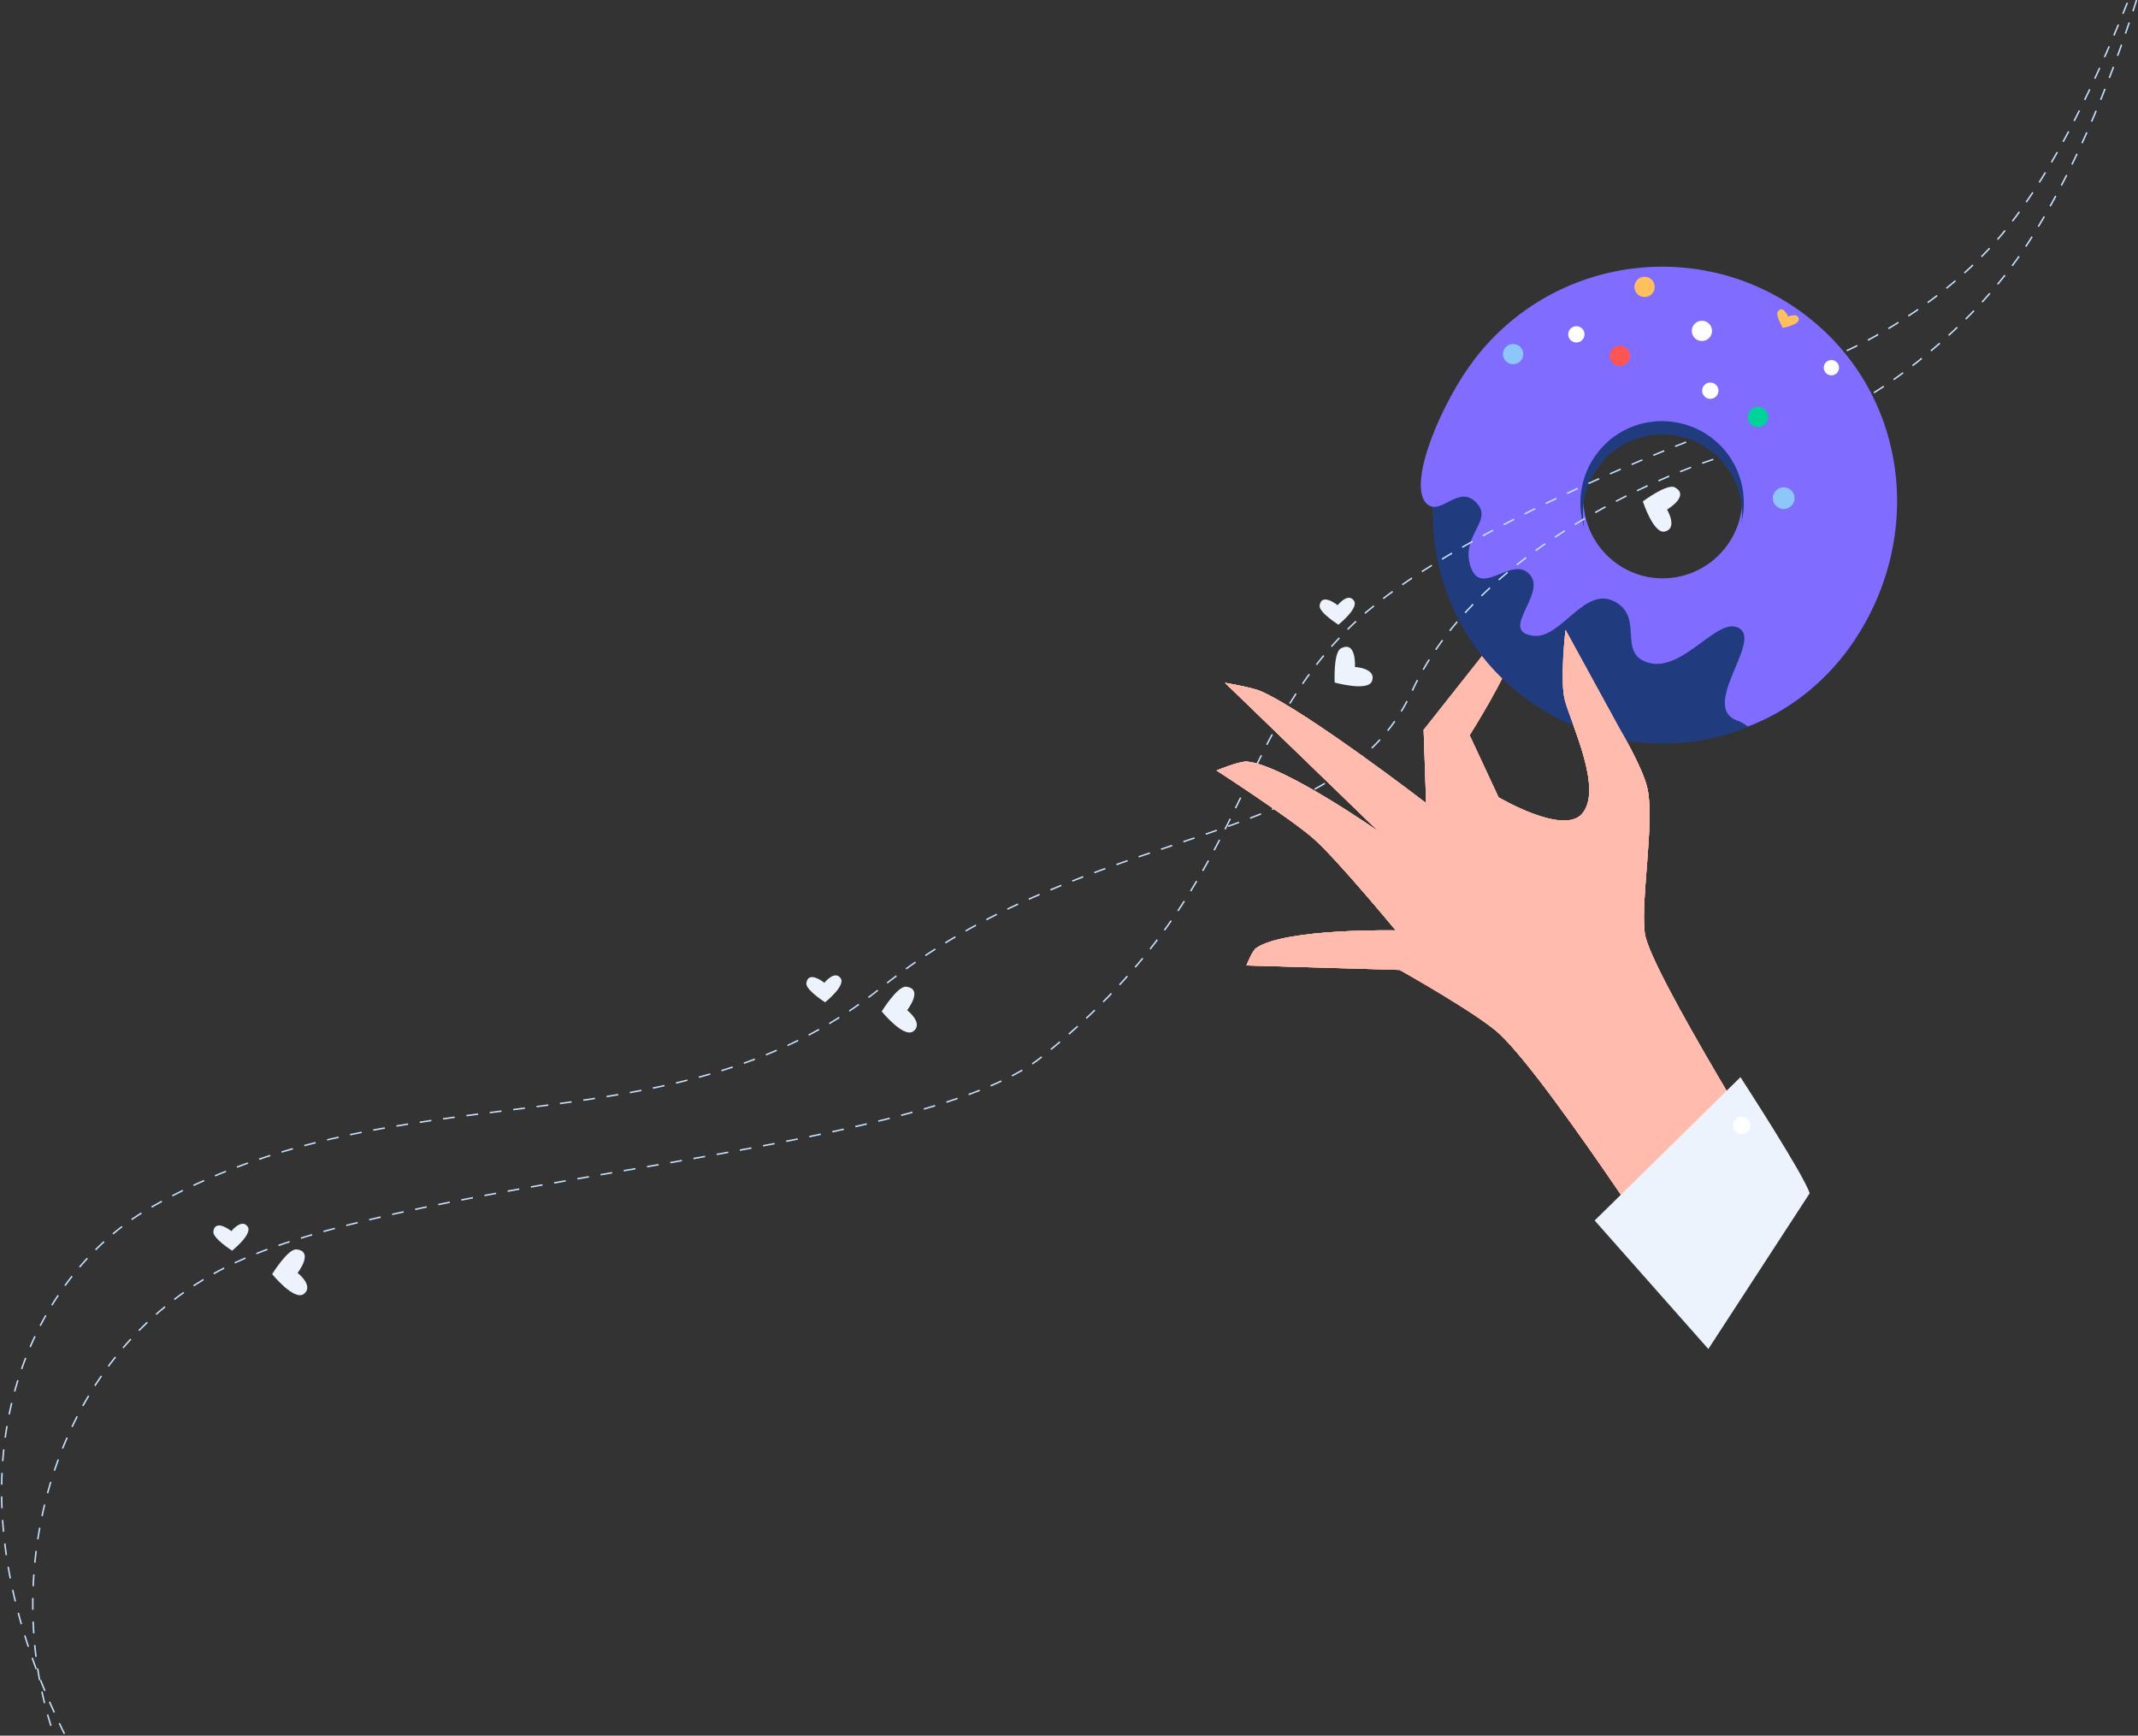 <?xml version="1.0" encoding="UTF-8"?>
<svg width="1451px" height="1178px" viewBox="0 0 1451 1178" version="1.1" xmlns="http://www.w3.org/2000/svg" xmlns:xlink="http://www.w3.org/1999/xlink">
    <rect x="0" y="0" width="1451" height="1178" fill="#333333" stroke="none"/>
    <!-- Generator: Sketch 52.2 (67145) - http://www.bohemiancoding.com/sketch -->
    <title>Group</title>
    <desc>Created with Sketch.</desc>
    <g id="Page-1" stroke="none" stroke-width="1" fill="none" fill-rule="evenodd">
        <g id="charidy-creative" transform="translate(-271, -4)">
            <g id="Group" transform="translate(272, -13)">
                <g transform="translate(824.646, 436.115)" id="Path">
                    <path d="M330.398,476.31 C330.398,476.31 227.925,316.31 192.034,282.6 C177.275,268.847 124.277,239.161 124.277,239.161 L20.294,236.143 C20.294,236.143 24.151,226.08 27.002,224.235 C46.792,210.818 121.593,212.327 121.593,212.327 C121.593,212.327 81.677,164.025 66.08,150.273 C50.985,136.855 0,103.816 0,103.816 C0,103.816 15.43,97.275 20.964,97.778 C46.122,100.461 110.021,145.241 110.021,145.241 L5.702,44.277 C5.702,44.277 24.319,47.463 30.021,49.979 C61.048,63.564 142.222,125.954 142.222,125.954 L140.545,76.143 L199.581,1.509 C199.581,1.509 202.096,18.281 200.922,23.816 C197.568,39.245 171.74,80 171.74,80 L191.363,122.096 C191.363,122.096 234.969,147.925 247.883,133.501 C262.474,117.233 241.342,73.962 236.478,56.688 C232.788,43.606 236.813,8.553 236.813,8.553 L273.711,75.975 C273.711,75.975 289.14,101.803 292.327,115.723 C297.526,138.7 287.631,191.698 290.65,214.507 C294.004,239.832 387.421,389.099 387.421,389.099 L330.398,476.31 Z" fill="#FFBBAE"></path>
                    <path d="M236.981,14.256 C238.155,16.939 239.329,19.623 240.335,22.306 C241.342,24.99 242.348,27.673 243.187,30.524 L243.019,30.356 C244.864,32.034 246.541,33.711 248.386,35.388 C246.373,34.046 244.528,32.537 242.516,31.027 C242.516,31.027 242.348,30.86 242.348,30.86 C241.342,28.176 240.335,25.493 239.497,22.809 C238.491,19.79 237.652,17.107 236.981,14.256 Z" fill="#FFFFFF"></path>
                    <path d="M2.851,102.306 C5.199,102.642 7.547,103.145 9.727,103.648 C12.075,104.151 14.256,104.822 16.604,105.325 C16.771,105.325 16.939,105.493 16.939,105.66 C17.107,108.008 17.442,110.356 17.442,112.872 C16.771,110.524 16.436,108.176 15.933,105.828 L16.268,106.164 C13.92,105.66 11.74,104.99 9.392,104.486 C7.379,103.816 5.199,103.145 2.851,102.306 Z" fill="#FFFFFF"></path>
                    <path d="M8.218,46.96 C12.746,48.134 17.107,49.644 21.3,51.321 C21.468,51.321 21.468,51.488 21.635,51.656 C22.306,54.34 22.977,56.855 23.48,59.539 C22.474,57.023 21.635,54.507 20.797,51.824 L21.132,52.159 C16.604,50.65 12.411,48.973 8.218,46.96 Z" fill="#FFFFFF"></path>
                    <path d="M330.398,476.31 C330.398,476.31 227.925,316.31 192.034,282.6 C177.275,268.847 124.277,239.161 124.277,239.161 L20.294,236.143 C20.294,236.143 24.151,226.08 27.002,224.235 C46.792,210.818 121.593,212.327 121.593,212.327 C121.593,212.327 81.677,164.025 66.08,150.273 C50.985,136.855 0,103.816 0,103.816 C0,103.816 15.43,97.275 20.964,97.778 C46.122,100.461 110.021,145.241 110.021,145.241 L5.702,44.277 C5.702,44.277 24.319,47.463 30.021,49.979 C61.048,63.564 142.222,125.954 142.222,125.954 L140.545,76.143 L199.581,1.509 C199.581,1.509 202.096,18.281 200.922,23.816 C197.568,39.245 171.74,80 171.74,80 L191.363,122.096 C191.363,122.096 234.969,147.925 247.883,133.501 C262.474,117.233 241.342,73.962 236.478,56.688 C232.788,43.606 236.813,8.553 236.813,8.553 L273.711,75.975 C273.711,75.975 289.14,101.803 292.327,115.723 C297.526,138.7 287.631,191.698 290.65,214.507 C294.004,239.832 387.421,389.099 387.421,389.099 L330.398,476.31 Z" fill="#FFBBAE"></path>
                </g>
                <path d="M1222.801,232.006 C1154.541,179.344 1056.595,191.922 1003.933,260.015 C981.962,288.358 971.396,321.901 971.396,355.277 C971.396,401.901 992.193,448.191 1031.941,478.883 C1076.386,513.264 1133.409,519.805 1182.382,501.356 C1208.545,491.461 1232.528,474.522 1250.809,450.706 C1303.639,382.782 1291.061,284.836 1222.801,232.006 Z M1160.411,312.845 C1184.059,331.126 1188.419,365.004 1170.138,388.484 C1151.857,412.132 1117.979,416.493 1094.499,398.212 C1071.019,379.931 1066.491,346.052 1084.771,322.572 C1103.052,298.925 1136.931,294.564 1160.411,312.845 Z" id="Shape" fill="#806CFF" fill-rule="nonzero"></path>
                <path d="M1222.801,242.237 C1154.541,189.574 1056.595,202.153 1003.933,270.245 C981.962,298.589 971.396,332.132 971.396,365.507 C971.396,412.132 992.193,458.421 1031.941,489.113 C1076.386,523.495 1133.409,530.036 1182.382,511.587 C1208.545,501.692 1232.528,484.753 1250.809,460.937 C1303.472,392.845 1290.893,294.899 1222.801,242.237 Z M1160.243,323.075 C1183.891,341.356 1188.252,375.235 1169.971,398.715 C1151.69,422.363 1117.811,426.723 1094.331,408.442 C1070.683,390.161 1066.323,356.283 1084.604,332.803 C1102.885,309.155 1136.763,304.795 1160.243,323.075 Z" id="Shape" fill="#213B7F" fill-rule="nonzero"></path>
                <path d="M1178.524,499.512 C1151.522,491.461 1192.277,448.694 1179.363,438.799 C1165.61,428.065 1141.962,467.646 1118.65,461.105 C1097.686,455.067 1116.302,431.084 1096.176,420.686 C1076.218,410.455 1060.788,445.507 1042.675,443.495 C1019.195,440.644 1051.061,416.157 1040.495,403.411 C1028.587,388.987 1006.616,420.686 1000.411,395.528 C995.547,375.738 1017.35,366.849 1003.765,354.606 C992.193,344.208 982.465,348.568 971.396,355.78 C971.396,402.405 992.193,448.694 1031.941,479.386 C1076.386,513.767 1133.409,520.308 1182.382,501.86 C1181.208,500.686 1180.034,499.847 1178.524,499.512 Z" id="Path" fill="#213B7F"></path>
                <path d="M1225.143,231.497 C1155.038,177.325 1054.241,190.239 1000.069,260.344 C977.595,289.526 954.283,344.369 966.694,358.289 C975.751,368.352 987.994,346.382 999.901,357.115 C1013.654,369.526 991.516,378.751 996.379,399.212 C1002.753,425.208 1025.226,392.503 1037.47,407.262 C1048.539,420.512 1015.667,445.669 1039.818,448.52 C1058.434,450.7 1074.367,414.474 1094.66,425.208 C1115.289,435.941 1096.17,460.595 1117.805,466.801 C1141.788,473.677 1166.107,432.922 1180.195,443.992 C1193.444,454.222 1151.516,498.164 1179.356,506.549 C1180.866,507.052 1183.891,509.046 1185.233,510.052 C1212.235,499.99 1236.721,480.718 1253.99,456.738 C1305.857,384.71 1295.247,285.669 1225.143,231.497 Z M1093.151,402.231 C1068.832,383.447 1064.472,348.73 1083.088,324.411 C1101.704,300.092 1136.589,295.732 1160.908,314.348 C1185.226,333.132 1189.587,367.849 1170.971,392.168 C1152.354,416.486 1117.302,421.015 1093.151,402.231 Z" id="Shape" fill="#806CFF" fill-rule="nonzero"></path>
                <circle id="Oval" fill="#8DC6F9" cx="1025.904" cy="257.331" r="6.876"></circle>
                <circle id="Oval" fill="#FEFEFE" cx="1068.839" cy="243.914" r="5.535"></circle>
                <circle id="Oval" fill="#FFC05D" cx="1115.128" cy="211.713" r="6.876"></circle>
                <circle id="Oval" fill="#00D39A" cx="1192.109" cy="299.931" r="6.876"></circle>
                <circle id="Oval" fill="#FEFEFE" cx="1154.038" cy="241.566" r="6.876"></circle>
                <circle id="Oval" fill="#8DC6F9" cx="1209.551" cy="355.109" r="7.379"></circle>
                <circle id="Oval" fill="#FEFEFE" cx="1159.74" cy="282.153" r="5.535"></circle>
                <circle id="Oval" fill="#FEFEFE" cx="1241.92" cy="266.556" r="5.199"></circle>
                <circle id="Oval" fill="#FF5454" cx="1098.356" cy="258.505" r="6.876"></circle>
                <path d="M1072.528,569.616 C1076.553,565.088 1077.895,558.547 1077.56,551.168 L1044.352,544.962 C1044.352,544.962 1027.245,536.577 999.74,523.327 L1016.008,558.212 C1016.008,558.044 1059.614,583.872 1072.528,569.616 Z" id="Path"></path>
                <path d="M827.497,538.421 C827.665,538.421 827.832,538.589 827.832,538.589 C827.832,538.589 828,538.589 828,538.589 C828,538.421 827.665,538.421 827.497,538.421 Z" id="Path" fill="#FFFFFF"></path>
                <path d="M832.864,483.075 C833.031,483.243 833.367,483.243 833.535,483.411 L833.367,483.243 C833.199,483.243 833.031,483.075 832.864,483.075 Z" id="Path" fill="#FFFFFF"></path>
                <path d="M1098.356,511.922 L1061.459,444.501 C1061.459,444.501 1057.434,479.721 1061.124,492.635 C1064.646,505.046 1076.721,531.377 1077.56,551 L1117.979,558.547 C1117.811,556.031 1117.308,553.683 1116.805,551.503 C1113.786,537.751 1098.356,511.922 1098.356,511.922 Z M1067.161,466.975 C1066.994,466.975 1066.994,466.975 1067.161,466.975 L1066.994,466.807 C1065.987,464.124 1064.981,461.44 1064.143,458.757 C1063.304,456.073 1062.465,453.222 1061.795,450.539 C1062.969,453.222 1064.143,455.906 1065.149,458.589 C1066.155,461.273 1067.161,463.956 1068,466.639 C1069.845,468.317 1071.522,469.826 1073.199,471.671 C1071.019,469.994 1069.006,468.484 1067.161,466.975 Z" id="Shape" fill="#FFBBAE" fill-rule="nonzero"></path>
                <path d="M1067.832,466.472 L1067.665,466.304 C1067.665,466.472 1067.665,466.472 1067.832,466.472 C1066.994,463.621 1065.987,460.937 1064.981,458.254 C1063.975,455.57 1062.969,452.887 1061.627,450.203 C1062.298,453.055 1063.136,455.738 1063.975,458.421 C1064.813,461.105 1065.82,463.788 1066.826,466.472 C1066.826,466.472 1066.826,466.639 1066.994,466.639 C1068.839,468.149 1070.851,469.658 1072.864,471 C1071.354,469.658 1069.509,468.149 1067.832,466.472 C1067.832,466.472 1067.832,466.472 1067.832,466.472 Z" id="Path" fill="#FFBBAE"></path>
                <path d="M1067.832,466.472 C1067.832,466.472 1067.832,466.472 1067.832,466.472 C1067.832,466.304 1067.665,466.304 1067.665,466.304 L1067.832,466.472 Z" id="Path" fill="#FFBBAE"></path>
                <path d="M840.746,541.943 C840.746,542.111 840.746,542.111 840.746,542.279 C840.914,542.279 840.914,542.279 841.082,542.279 L840.746,541.943 Z" id="Path" fill="#FFBBAE"></path>
                <path d="M840.746,542.279 C840.746,542.111 840.746,542.111 840.746,541.943 L841.082,542.279 C840.914,542.279 840.914,542.279 840.746,542.279 C841.082,544.459 841.585,546.807 842.088,548.987 C842.088,546.639 841.753,544.124 841.585,541.776 C841.585,541.608 841.417,541.44 841.249,541.44 C839.069,540.769 836.721,540.266 834.373,539.763 C832.193,539.26 830.18,538.925 828,538.589 C828,538.589 827.832,538.589 827.832,538.589 C829.845,539.428 832.025,539.931 834.205,540.602 C836.386,541.105 838.566,541.776 840.746,542.279 Z" id="Path" fill="#FFBBAE"></path>
                <path d="M845.275,487.939 C845.275,487.939 845.275,488.107 845.275,488.107 C845.275,488.107 845.442,488.107 845.442,488.107 L845.275,487.939 Z" id="Path" fill="#FFBBAE"></path>
                <path d="M845.275,487.939 L845.61,488.275 C845.61,488.275 845.442,488.275 845.442,488.275 C846.281,490.79 847.119,493.306 848.126,495.654 C847.623,492.971 847.119,490.287 846.281,487.771 C846.281,487.604 846.113,487.436 845.945,487.436 C841.753,485.927 837.56,484.417 833.367,483.243 L833.535,483.411 C837.392,485.256 841.417,486.765 845.442,488.275 C845.442,488.107 845.442,488.107 845.275,487.939 Z" id="Path" fill="#FFBBAE"></path>
                <path d="M894.583,428.065 C895.757,418.841 906.826,427.73 906.826,427.73 C906.826,427.73 913.87,418.841 917.895,424.711 C921.417,429.742 907.329,440.979 907.329,440.979 C907.329,440.979 894.08,432.593 894.583,428.065 Z" id="Path" fill="#EDF3FC"></path>
                <path d="M1205.526,228.484 C1208.88,223.621 1212.57,231.839 1212.57,231.839 C1212.57,231.839 1219.279,228.987 1219.782,233.516 C1220.285,237.373 1208.88,239.553 1208.88,239.553 C1208.88,239.553 1203.849,230.832 1205.526,228.484 Z" id="Path" fill="#FFC05D"></path>
                <path d="M1143.304,317.038 C1143.304,317.038 985.652,377.415 920.243,437.792 C832.193,519.134 848.126,620.602 705.568,734.648 C623.407,800.356 284,815.645 159.005,873.783 C34.01,931.921 -1.78,1082.966 34.946,1192.546" id="Path" stroke="#C5E0FD" stroke-dasharray="8"></path>
                <path d="M1252.319,254.983 C1252.319,254.983 1318,226.547 1362.181,170.494 C1391.636,133.124 1420.909,76.437 1450,0.433" id="Path" stroke="#C5E0FD" stroke-dasharray="8"></path>
                <path d="M909.006,457.08 C919.74,451.377 918.566,469.658 918.566,469.658 C918.566,469.658 933.325,470.497 930.138,479.218 C927.455,486.597 904.813,480.224 904.813,480.224 C904.813,480.224 903.807,459.763 909.006,457.08 Z" id="Path" fill="#EDF3FC"></path>
                <path d="M143.786,852.895 C144.96,843.671 156.029,852.56 156.029,852.56 C156.029,852.56 163.073,843.671 167.099,849.541 C170.621,854.572 156.532,865.809 156.532,865.809 C156.532,865.809 143.283,857.423 143.786,852.895 Z" id="Path" fill="#EDF3FC"></path>
                <path d="M200.306,864.971 C212.382,866.312 200.977,880.904 200.977,880.904 C200.977,880.904 212.549,889.96 205.002,895.327 C198.461,899.855 183.702,881.742 183.702,881.742 C183.702,881.742 194.436,864.3 200.306,864.971 Z" id="Path" fill="#EDF3FC"></path>
                <path d="M1135.589,347.73 C1146.323,353.432 1130.39,362.824 1130.39,362.824 C1130.39,362.824 1137.937,375.57 1128.88,377.751 C1121.166,379.595 1113.954,357.289 1113.954,357.289 C1113.954,357.289 1130.39,345.046 1135.589,347.73 Z" id="Path" fill="#EDF3FC"></path>
                <path d="M1161.753,328.778 C1161.753,328.778 1007.455,377.415 957.14,486.43 C906.994,595.277 739.111,573.642 596.553,687.688 C453.996,801.734 269.29,739.828 100.318,837.094 C21.816,882.282 -49.607,1013.178 45.877,1200" id="Path" stroke="#C5E0FD" stroke-dasharray="8"></path>
                <path d="M1270.767,283.495 C1270.767,283.495 1334.656,245.63 1376.219,180.672 C1403.927,137.368 1428.521,81.827 1450,14.049" id="Path" stroke="#C5E0FD" stroke-dasharray="8"></path>
                <g transform="translate(824.646, 444.501)" id="Path">
                    <path d="M330.398,467.925 C330.398,467.925 227.925,307.925 192.034,274.214 C177.275,260.461 124.277,230.776 124.277,230.776 L20.294,227.757 C20.294,227.757 24.151,217.694 27.002,215.849 C46.792,202.432 121.593,203.941 121.593,203.941 C121.593,203.941 81.677,155.639 66.08,141.887 C50.985,128.47 0,95.43 0,95.43 C0,95.43 15.43,88.889 20.964,89.392 C46.122,92.075 110.021,136.855 110.021,136.855 L5.702,35.891 C5.702,35.891 24.319,39.078 30.021,41.593 C61.048,55.178 142.222,117.568 142.222,117.568 L140.545,67.757 C140.545,67.757 173.92,46.625 172.746,51.992 C169.392,67.421 171.74,71.447 171.74,71.447 L191.363,113.543 C191.363,113.543 234.969,139.371 247.883,124.948 C262.474,108.679 241.342,65.409 236.478,48.134 C232.788,35.052 236.813,5.68434189e-14 236.813,5.68434189e-14 L273.711,67.421 C273.711,67.421 289.14,93.249 292.327,107.17 C297.526,130.147 287.631,183.145 290.65,205.954 C294.004,231.447 387.421,380.713 387.421,380.713 L330.398,467.925 Z" fill="#FFBBAE"></path>
                    <path d="M236.981,5.87 C238.155,8.553 239.329,11.237 240.335,13.92 C241.342,16.604 242.348,19.287 243.187,22.138 L243.019,21.971 C244.864,23.648 246.541,25.325 248.386,27.002 C246.373,25.66 244.528,24.151 242.516,22.642 C242.516,22.642 242.348,22.474 242.348,22.474 C241.342,19.79 240.335,17.107 239.497,14.423 C238.491,11.405 237.652,8.721 236.981,5.87 Z" fill="#FFFFFF"></path>
                    <path d="M2.851,93.92 C5.199,94.256 7.547,94.759 9.727,95.262 C12.075,95.765 14.256,96.436 16.604,96.939 C16.771,96.939 16.939,97.107 16.939,97.275 C17.107,99.623 17.442,101.971 17.442,104.486 C16.771,102.138 16.436,99.79 15.933,97.442 L16.268,97.778 C13.92,97.275 11.74,96.604 9.392,96.101 C7.379,95.43 5.199,94.759 2.851,93.92 Z" fill="#FFFFFF"></path>
                    <path d="M8.218,38.574 C12.746,39.748 17.107,41.258 21.3,42.935 C21.468,42.935 21.468,43.103 21.635,43.27 C22.306,45.954 22.977,48.47 23.48,51.153 C22.474,48.637 21.635,46.122 20.797,43.438 L21.132,43.774 C16.604,42.264 12.411,40.587 8.218,38.574 Z" fill="#FFFFFF"></path>
                    <path d="M330.398,467.925 C330.398,467.925 227.925,307.925 192.034,274.214 C177.275,260.461 124.277,230.776 124.277,230.776 L20.294,227.757 C20.294,227.757 24.151,217.694 27.002,215.849 C46.792,202.432 121.593,203.941 121.593,203.941 C121.593,203.941 81.677,155.639 66.08,141.887 C50.985,128.47 0,95.43 0,95.43 C0,95.43 15.43,88.889 20.964,89.392 C46.122,92.075 110.021,136.855 110.021,136.855 L5.702,35.891 C5.702,35.891 24.319,39.078 30.021,41.593 C61.048,55.178 142.222,117.568 142.222,117.568 L140.545,67.757 L171.74,71.447 L191.363,113.543 C191.363,113.543 234.969,139.371 247.883,124.948 C262.474,108.679 241.342,65.409 236.478,48.134 C232.788,35.052 236.813,0 236.813,0 L273.711,67.421 C273.711,67.421 289.14,93.249 292.327,107.17 C297.526,130.147 287.631,183.145 290.65,205.954 C294.004,231.447 387.421,380.713 387.421,380.713 L330.398,467.925 Z" fill="#FFBBAE"></path>
                </g>
                <path d="M1227.161,826.891 C1223.807,815.151 1180.201,748.065 1180.201,748.065 L1081.249,845.34 L1158.398,932.551 L1227.161,826.891 Z" id="Path" fill="#EDF3FC"></path>
                <circle id="Oval" fill="#FFFFFF" cx="1181.04" cy="780.769" r="5.87"></circle>
                <path d="M546.239,684.333 C547.413,675.109 558.482,683.998 558.482,683.998 C558.482,683.998 565.526,675.109 569.551,680.979 C573.073,686.01 558.985,697.247 558.985,697.247 C558.985,697.247 545.736,688.862 546.239,684.333 Z" id="Path" fill="#EDF3FC"></path>
                <path d="M613.996,686.681 C626.071,688.023 614.667,702.614 614.667,702.614 C614.667,702.614 626.239,711.671 618.692,717.038 C612.151,721.566 597.392,703.453 597.392,703.453 C597.392,703.453 608.126,686.01 613.996,686.681 Z" id="Path" fill="#EDF3FC"></path>
            </g>
        </g>
    </g>
</svg>